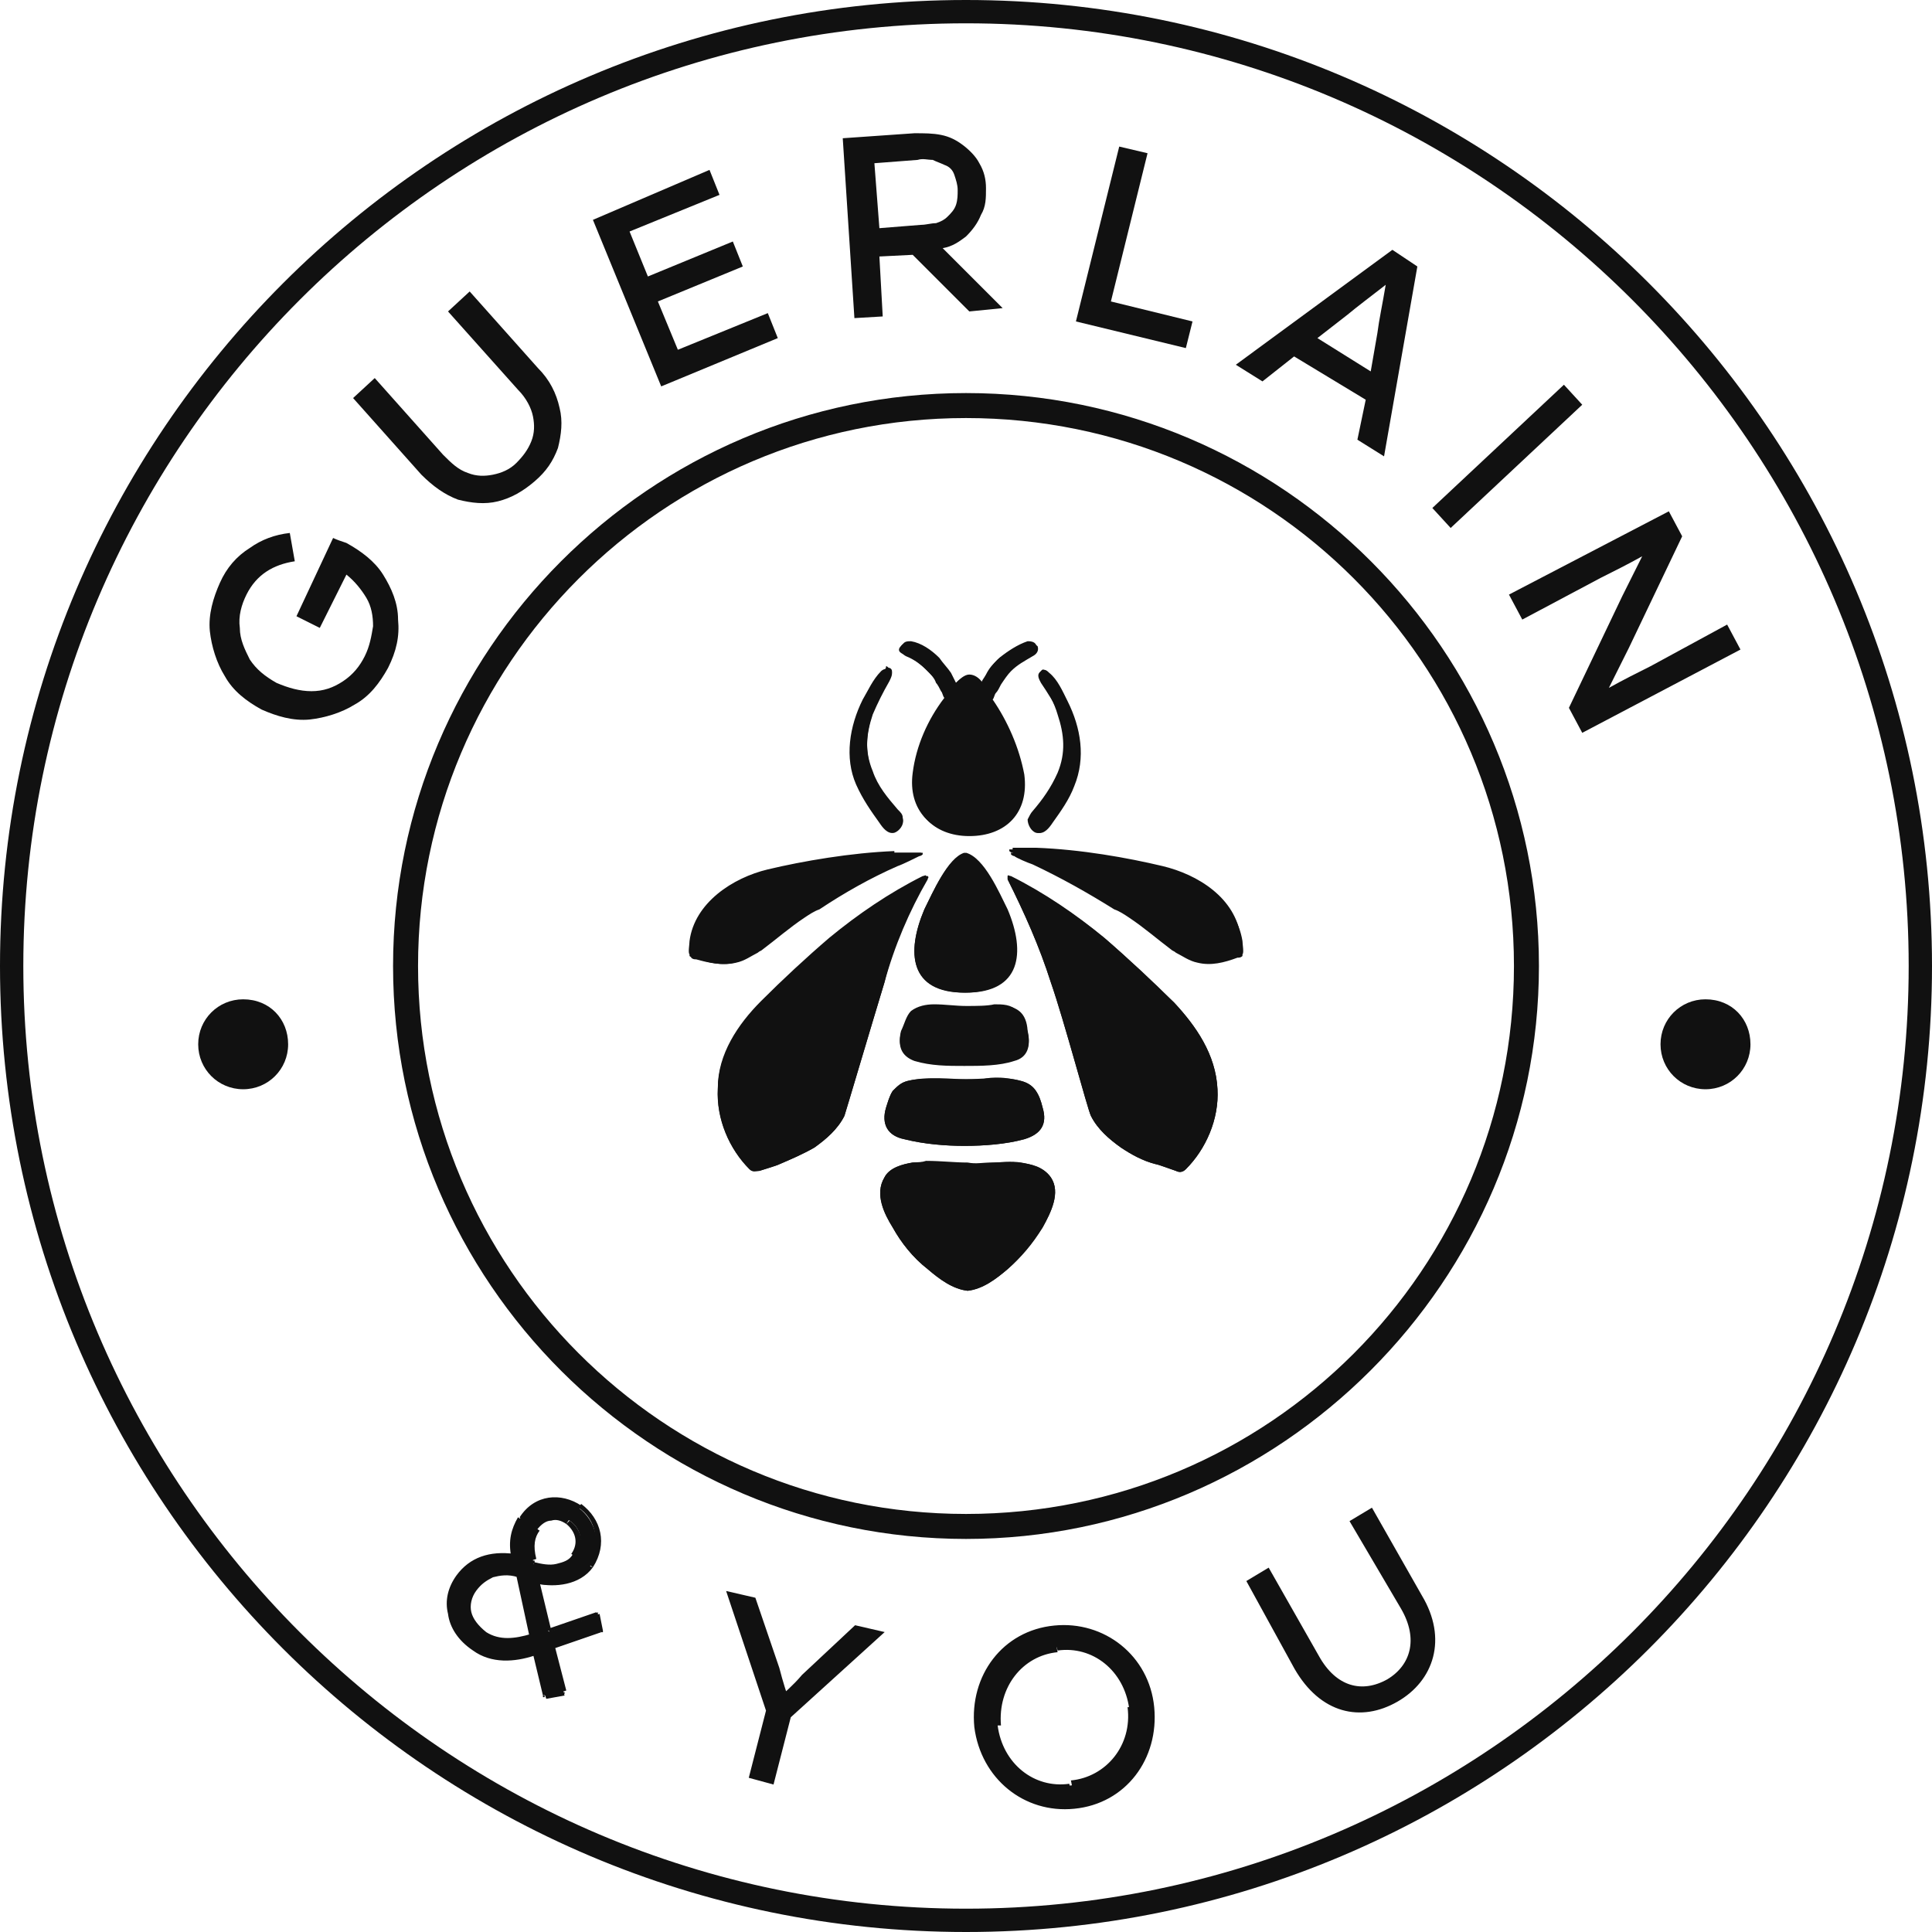<svg viewBox="0 0 116 116" fill="none" xmlns="http://www.w3.org/2000/svg">
<g clip-path="url(#clip0_441_4061)">
<path fill-rule="evenodd" clip-rule="evenodd" d="M58 1.4C26.8 1.4 1.4 26.8 1.4 58C1.4 89.2 26.8 114.6 58 114.6C89.2 114.6 114.6 89.2 114.6 58C114.6 26.8 89.2 1.4 58 1.4ZM58 116C26 116 0 90 0 58C0 26 26 0 58 0C90 0 116 26 116 58C116 90 90 116 58 116Z" fill="#111111"></path>
<path fill-rule="evenodd" clip-rule="evenodd" d="M20 32.3C20.2 32.4 20.5 32.5 20.8 32.6C21.7 33.1 22.5 33.7 23 34.5C23.5 35.3 23.9 36.2 23.9 37.2C24 38.2 23.8 39.1 23.3 40.1C22.8 41 22.2 41.8 21.3 42.3C20.5 42.8 19.5 43.1 18.6 43.2C17.6 43.3 16.6 43 15.7 42.6C14.8 42.1 14 41.5 13.5 40.6C13 39.8 12.7 38.8 12.6 37.9C12.5 36.9 12.8 35.9 13.2 35C13.6 34.1 14.2 33.4 15 32.9C15.7 32.4 16.5 32.1 17.4 32L17.7 33.7C16.4 33.9 15.4 34.5 14.8 35.7C14.5 36.3 14.3 37 14.4 37.7C14.4 38.4 14.7 39 15 39.6C15.4 40.2 15.9 40.6 16.6 41C17.3 41.3 18 41.5 18.7 41.5C19.4 41.5 20 41.3 20.6 40.9C21.2 40.5 21.6 40 21.9 39.4C22.2 38.8 22.3 38.2 22.4 37.6C22.4 37 22.3 36.4 22 35.9C21.7 35.4 21.3 34.9 20.8 34.5L19.2 37.7L17.8 37L20 32.3Z" fill="#111111"></path>
<path fill-rule="evenodd" clip-rule="evenodd" d="M26.9 18.7L28.2 17.5L32.3 22.1C33 22.8 33.4 23.6 33.6 24.5C33.8 25.3 33.7 26.1 33.5 26.9C33.2 27.7 32.8 28.3 32.1 28.9C31.4 29.5 30.7 29.9 29.9 30.1C29.1 30.3 28.3 30.2 27.5 30C26.7 29.7 26 29.2 25.3 28.5L21.2 23.9L22.5 22.7L26.6 27.3C27.1 27.8 27.5 28.2 28.1 28.4C28.6 28.6 29.1 28.6 29.6 28.5C30.1 28.4 30.6 28.2 31 27.8C31.4 27.4 31.7 27 31.9 26.5C32.1 26 32.1 25.5 32 25C31.9 24.5 31.6 23.9 31.1 23.4L26.9 18.7Z" fill="#111111"></path>
<path fill-rule="evenodd" clip-rule="evenodd" d="M42.6 10.2L43.2 11.7L37.8 13.9L38.9 16.6L44 14.5L44.6 16L39.5 18.1L40.7 21L46.1 18.8L46.7 20.3L39.7 23.2L35.6 13.2L42.6 10.2Z" fill="#111111"></path>
<path fill-rule="evenodd" clip-rule="evenodd" d="M52.5 9.8L52.8 13.7L55.3 13.5C55.6 13.5 55.9 13.4 56.2 13.4C56.5 13.3 56.7 13.2 56.9 13C57.1 12.8 57.3 12.6 57.4 12.3C57.5 12 57.5 11.7 57.5 11.4C57.5 11.1 57.4 10.8 57.3 10.5C57.2 10.2 57 10 56.7 9.9C56.5 9.8 56.2 9.7 56 9.6C55.7 9.6 55.4 9.5 55.1 9.6L52.5 9.8ZM58.2 18.7L54.8 15.3L52.8 15.4L53 19L51.3 19.1L50.6 8.3L54.9 8C55.5 8 56 8 56.5 8.1C57 8.2 57.4 8.4 57.8 8.7C58.2 9 58.6 9.4 58.8 9.8C59.1 10.3 59.2 10.8 59.2 11.3C59.2 11.9 59.2 12.4 58.9 12.9C58.7 13.4 58.4 13.8 58 14.2C57.6 14.5 57.2 14.8 56.6 14.9L60.2 18.5L58.2 18.7Z" fill="#111111"></path>
<path fill-rule="evenodd" clip-rule="evenodd" d="M71.6 19.3L71.2 20.9L64.6 19.3L67.2 8.8L68.9 9.2L66.7 18.1L71.6 19.3Z" fill="#111111"></path>
<path fill-rule="evenodd" clip-rule="evenodd" d="M79.1 20.3L82.3 22.3L82.7 20C82.8 19.2 83 18.3 83.2 17.1C82.3 17.8 81.5 18.4 80.9 18.9L79.1 20.3ZM83.1 27.4L81.5 26.4L82 24L77.7 21.4L75.8 22.9L74.2 21.9L83.6 15L85.1 16L83.1 27.4Z" fill="#111111"></path>
<path fill-rule="evenodd" clip-rule="evenodd" d="M95 24.3L87.1 31.7L86 30.5L93.9 23.1L95 24.3Z" fill="#111111"></path>
<path fill-rule="evenodd" clip-rule="evenodd" d="M103.7 37.5L104.5 39L95 44L94.2 42.5L97.4 35.8L98.6 33.4C97.7 33.9 96.9 34.3 96.1 34.7L91.4 37.2L90.6 35.7L100.2 30.7L101 32.2L97.8 38.9L96.6 41.3C97.5 40.8 98.3 40.4 99.1 40L103.7 37.5Z" fill="#111111"></path>
<path fill-rule="evenodd" clip-rule="evenodd" d="M58 25.1C39.8 25.1 25.1 39.9 25.1 58C25.1 76.1 39.8 90.9 58 90.9C76.2 90.9 90.9 76.2 90.9 58C90.9 39.8 76.2 25.1 58 25.1ZM58 92.4C39.1 92.4 23.6 77 23.6 58C23.6 39.1 39 23.6 58 23.6C77 23.6 92.4 39.1 92.4 58C92.4 76.9 76.9 92.4 58 92.4Z" fill="#111111"></path>
<path fill-rule="evenodd" clip-rule="evenodd" d="M105.1 62.7C105.1 64.2 103.9 65.4 102.4 65.4C100.9 65.4 99.7 64.2 99.7 62.7C99.7 61.2 100.9 60 102.4 60C104 60 105.1 61.2 105.1 62.7Z" fill="#111111"></path>
<path fill-rule="evenodd" clip-rule="evenodd" d="M17.3 62.7C17.3 64.2 16.1 65.4 14.6 65.4C13.1 65.4 11.9 64.2 11.9 62.7C11.9 61.2 13.1 60 14.6 60C16.2 60 17.3 61.2 17.3 62.7Z" fill="#111111"></path>
<path fill-rule="evenodd" clip-rule="evenodd" d="M55.6 52.8C55.6 52.7 55.7 52.7 55.6 52.6C55.6 52.5 55.5 52.6 55.4 52.6C53.4 53.6 51.5 54.9 49.8 56.3C48.4 57.5 47 58.8 45.7 60.1C44.3 61.5 43.1 63.3 43.1 65.3C43 67.2 43.8 69 45 70.2C45.2 70.4 45.4 70.3 45.6 70.3C45.9 70.2 46.6 70 46.8 69.9C47.5 69.6 48.2 69.3 48.9 68.9C49.6 68.4 50.3 67.8 50.7 67C50.8 66.7 52.4 61.3 53.1 59C53.6 56.9 54.5 54.8 55.6 52.8ZM52.8 49.4C53 49.7 53.3 50.1 53.7 50C54 49.9 54.3 49.5 54.2 49.2C54.2 49 54.1 48.9 53.9 48.7C53.3 48 52.7 47.3 52.4 46.4C51.9 45.2 52 44.1 52.4 42.9C52.7 42.2 53 41.6 53.4 40.9C53.5 40.7 53.7 40.3 53.4 40.2C53.2 40.1 53 40.2 52.9 40.3C52.4 40.8 52.1 41.5 51.8 42C51 43.6 50.7 45.5 51.4 47.1C51.8 48 52.3 48.7 52.8 49.4ZM58 51.2C56.9 51.5 56 53.6 55.5 54.6C54.4 57.2 54.6 59.6 58 59.6C61.3 59.6 61.6 57.2 60.5 54.6C60 53.6 59.1 51.5 58 51.2ZM58 64.8C57.2 64.8 55.7 64.6 54.5 64.9C54.1 65 53.9 65.2 53.6 65.5C53.4 65.8 53.3 66.2 53.2 66.5C52.9 67.5 53.3 68.2 54.3 68.4C55.5 68.7 56.8 68.8 57.9 68.8C59.1 68.8 60.4 68.7 61.5 68.4C62.5 68.1 62.9 67.5 62.6 66.5C62.5 66.1 62.4 65.8 62.2 65.5C62 65.2 61.7 65 61.3 64.9C60.3 64.6 58.9 64.8 58 64.8ZM61.2 69.8C60.1 69.7 59.1 69.9 58 69.9C56.9 69.9 55.9 69.7 54.8 69.8C54.2 69.9 53.4 70.1 53.1 70.7C52.5 71.7 53.1 72.9 53.6 73.7C54.1 74.6 54.8 75.5 55.7 76.2C56.4 76.8 57.2 77.4 58.1 77.5C59 77.4 59.8 76.8 60.5 76.2C61.3 75.5 62 74.6 62.6 73.7C63.1 72.8 63.7 71.6 63.1 70.7C62.6 70 61.9 69.9 61.2 69.8ZM61.3 60.8C60.9 60.4 60.4 60.4 59.9 60.4C59.3 60.4 58.6 60.5 58 60.5C57.4 60.5 56.7 60.4 56.1 60.4C55.6 60.4 55.1 60.5 54.7 60.8C54.4 61.1 54.3 61.6 54.1 62C53.9 62.8 54.1 63.4 54.9 63.7C55.9 64 56.9 64 57.9 64C58.9 64 60 64 60.9 63.7C61.7 63.5 61.9 62.8 61.7 62C61.7 61.6 61.6 61.1 61.3 60.8ZM54.3 39.3C54.8 39.5 55.2 39.8 55.6 40.2C55.9 40.5 56.1 40.7 56.2 41C56.3 41.1 56.4 41.3 56.5 41.5C56.6 41.6 56.6 41.8 56.7 41.9C55.7 43.2 55 44.8 54.8 46.4C54.5 48.6 55.9 50.1 58.1 50.1C60.3 50.1 61.7 48.7 61.4 46.4C61.1 44.8 60.4 43.2 59.5 41.9C59.6 41.8 59.6 41.6 59.7 41.5C59.8 41.4 59.9 41.2 60 41C60.2 40.7 60.4 40.4 60.6 40.2C61 39.8 61.4 39.6 61.9 39.3C62.1 39.2 62.3 39 62.2 38.7C62.1 38.5 61.8 38.5 61.7 38.5C61.1 38.7 60.5 39.1 60 39.5C59.7 39.8 59.5 40 59.3 40.4C59.2 40.6 59 40.8 59 41C58.8 40.7 58.5 40.5 58.2 40.5C57.9 40.5 57.6 40.8 57.4 41C57.3 40.8 57.2 40.6 57.1 40.4C56.9 40.1 56.6 39.8 56.4 39.5C55.9 39 55.3 38.6 54.7 38.5C54.5 38.5 54.3 38.5 54.2 38.7C53.8 39 54 39.2 54.3 39.3ZM44.2 57.8C44.7 57.7 45.1 57.4 45.5 57.2C45.6 57.1 45.7 57.1 45.8 57C46.6 56.4 47.4 55.7 48.3 55.1C48.6 54.9 48.9 54.7 49.2 54.6C50.7 53.6 52.3 52.7 53.9 52C54.2 51.9 55 51.5 55.2 51.4C55.3 51.4 55.4 51.3 55.4 51.3V51.2C55.4 51.2 55.3 51.2 55.2 51.2H53.8C51.2 51.3 48.3 51.8 46.2 52.3C44.1 52.8 41.8 54.3 41.5 56.6C41.5 56.8 41.4 57.3 41.5 57.4V57.5C41.6 57.6 41.7 57.6 41.8 57.6C42.5 57.8 43.4 58 44.2 57.8ZM66.3 56.3C64.6 54.9 62.7 53.6 60.7 52.6C60.6 52.6 60.5 52.5 60.5 52.6C60.5 52.6 60.5 52.7 60.5 52.8C61.5 54.8 62.4 56.8 63.1 59C63.9 61.3 65.3 66.6 65.5 67C65.9 67.8 66.6 68.4 67.3 68.9C67.9 69.3 68.6 69.7 69.4 69.9C69.5 69.9 70.3 70.2 70.6 70.3C70.8 70.4 71 70.4 71.2 70.2C72.4 69 73.2 67.2 73.1 65.4C73 63.3 71.8 61.6 70.5 60.2C69 58.8 67.7 57.5 66.3 56.3ZM63.6 42.9C64 44.1 64.1 45.2 63.6 46.4C63.2 47.3 62.7 48 62.1 48.7C62 48.8 61.9 49 61.8 49.2C61.8 49.5 62 49.9 62.3 50C62.7 50.1 63 49.7 63.2 49.4C63.7 48.7 64.2 48 64.5 47.2C65.2 45.5 64.9 43.7 64.1 42.1C63.8 41.5 63.5 40.8 63 40.4C62.9 40.3 62.7 40.1 62.5 40.3C62.2 40.5 62.4 40.8 62.5 41C62.9 41.6 63.3 42.2 63.6 42.9ZM74.6 56.5C74.6 56.7 74.7 57.2 74.6 57.3V57.4C74.5 57.5 74.4 57.5 74.3 57.5C73.5 57.8 72.7 58 71.9 57.8C71.4 57.7 71 57.4 70.6 57.2C70.5 57.1 70.4 57.1 70.3 57C69.5 56.4 68.7 55.7 67.8 55.1C67.5 54.9 67.2 54.7 66.9 54.6C65.3 53.6 63.7 52.7 62 51.9C61.7 51.8 61 51.5 60.9 51.4C60.8 51.4 60.7 51.3 60.7 51.3V51.2C60.7 51.2 60.8 51.2 60.9 51.2H62.3C64.9 51.3 67.8 51.8 69.9 52.3C72 52.7 74.2 54.1 74.6 56.5Z" fill="#111111"></path>
<path fill-rule="evenodd" clip-rule="evenodd" d="M61.6 38.6C61 38.8 60.4 39.2 59.9 39.6C59.6 39.9 59.4 40.1 59.2 40.5C59.1 40.7 58.9 40.9 58.9 41.1C58.7 40.8 58.4 40.6 58.1 40.6C57.8 40.6 57.5 40.9 57.3 41.1C57.2 40.9 57.1 40.7 57 40.5C56.8 40.2 56.5 39.9 56.3 39.6C55.8 39.1 55.2 38.7 54.6 38.6C54.4 38.6 54.2 38.6 54.1 38.8C54 39.1 54.2 39.3 54.4 39.4C54.9 39.6 55.3 39.9 55.7 40.3C56 40.6 56.2 40.8 56.3 41.1C56.4 41.2 56.5 41.4 56.6 41.6C56.7 41.7 56.7 41.9 56.8 42C55.8 43.3 55.1 44.9 54.9 46.5C54.6 48.7 56 50.2 58.2 50.2C60.4 50.2 61.8 48.8 61.5 46.5C61.2 44.9 60.5 43.3 59.6 42C59.7 41.9 59.7 41.7 59.8 41.6C59.9 41.5 60 41.3 60.1 41.1C60.3 40.8 60.5 40.5 60.7 40.3C61.1 39.9 61.5 39.7 62 39.4C62.2 39.3 62.4 39.1 62.3 38.8C62.2 38.7 62 38.6 61.9 38.6C61.7 38.6 61.6 38.6 61.6 38.6ZM62.6 40.2C62.3 40.4 62.5 40.7 62.6 40.9C62.9 41.5 63.3 42.2 63.5 42.9C63.9 44.1 64 45.2 63.5 46.4C63.1 47.3 62.6 48 62 48.7C61.9 48.8 61.8 49 61.7 49.2C61.7 49.5 61.9 49.9 62.2 50C62.6 50.1 62.9 49.7 63.1 49.4C63.6 48.7 64.1 48 64.4 47.2C65.1 45.5 64.8 43.7 64 42.1C63.7 41.5 63.4 40.8 62.9 40.4C62.8 40.3 62.7 40.2 62.6 40.2ZM53 40.3C52.5 40.8 52.2 41.5 51.9 42C51.1 43.5 50.8 45.5 51.5 47.1C51.8 47.9 52.3 48.7 52.8 49.3C53 49.6 53.3 50 53.7 49.9C54 49.8 54.3 49.4 54.2 49.1C54.2 48.9 54.1 48.8 53.9 48.6C53.3 47.9 52.7 47.2 52.4 46.3C51.9 45.1 52 44 52.4 42.8C52.7 42.1 53 41.5 53.4 40.8C53.5 40.6 53.7 40.2 53.4 40.1C53.3 40.1 53.3 40 53.2 40C53.2 40.2 53.1 40.2 53 40.3ZM60.8 51C60.7 51 60.6 51 60.6 51C60.6 51 60.6 51 60.6 51.1C60.6 51.1 60.7 51.2 60.8 51.2C60.9 51.3 61.7 51.6 61.9 51.7C63.6 52.5 65.2 53.4 66.8 54.4C67.1 54.5 67.4 54.8 67.7 54.9C68.6 55.5 69.4 56.2 70.2 56.8C70.3 56.9 70.4 56.9 70.5 57C70.9 57.3 71.4 57.5 71.8 57.6C72.6 57.8 73.5 57.6 74.2 57.3C74.3 57.3 74.4 57.3 74.5 57.2V57.1C74.5 57.1 74.5 56.6 74.5 56.3C74.2 53.9 71.9 52.5 69.8 52C67.7 51.5 64.9 51 62.2 50.9H60.8V51ZM53.7 51.1C51.1 51.2 48.2 51.7 46.1 52.2C44 52.7 41.7 54.2 41.4 56.5C41.4 56.7 41.3 57.2 41.4 57.3V57.4C41.5 57.5 41.6 57.5 41.7 57.5C42.5 57.8 43.3 58 44.1 57.8C44.6 57.7 45 57.4 45.4 57.2C45.5 57.1 45.6 57.1 45.7 57C46.5 56.4 47.3 55.7 48.2 55.1C48.5 54.9 48.8 54.7 49.1 54.6C50.6 53.6 52.2 52.7 53.8 52C54.1 51.9 54.9 51.5 55.1 51.4C55.2 51.4 55.3 51.3 55.3 51.3V51.2C55.3 51.2 55.2 51.2 55.1 51.2H53.7V51.1ZM55.5 54.6C54.4 57.2 54.6 59.6 57.9 59.6C61.2 59.6 61.5 57.2 60.4 54.6C60 53.6 59 51.5 57.9 51.2C56.9 51.5 56 53.6 55.5 54.6ZM60.5 52.6C60.5 52.6 60.5 52.7 60.5 52.8C61.5 54.8 62.4 56.8 63.1 59C63.9 61.3 65.3 66.6 65.5 67C65.9 67.8 66.6 68.4 67.3 68.9C67.9 69.3 68.6 69.7 69.4 69.9C69.5 69.9 70.3 70.2 70.6 70.3C70.8 70.4 71 70.4 71.2 70.2C72.4 69 73.2 67.2 73.1 65.4C73 63.3 71.8 61.6 70.5 60.2C69.2 58.9 67.8 57.6 66.4 56.4C64.7 55 62.8 53.7 60.8 52.7C60.6 52.6 60.6 52.6 60.5 52.6ZM55.4 52.7C53.4 53.7 51.5 55 49.8 56.4C48.4 57.6 47 58.9 45.7 60.2C44.3 61.6 43.1 63.4 43.1 65.4C43 67.2 43.8 69 45 70.2C45.2 70.4 45.4 70.3 45.6 70.3C45.9 70.2 46.6 70 46.8 69.9C47.5 69.6 48.2 69.3 48.9 68.9C49.6 68.4 50.3 67.8 50.7 67C50.8 66.7 52.4 61.3 53.1 59C53.7 56.8 54.6 54.7 55.7 52.8C55.7 52.7 55.8 52.7 55.7 52.6C55.7 52.6 55.7 52.6 55.6 52.6C55.5 52.6 55.4 52.6 55.4 52.7ZM58 60.4C57.4 60.4 56.7 60.3 56.1 60.3C55.6 60.3 55.1 60.4 54.7 60.7C54.4 61 54.3 61.5 54.1 61.9C53.9 62.7 54.1 63.3 54.9 63.6C55.9 63.9 56.9 63.9 57.9 63.9C58.9 63.9 60 63.9 60.9 63.6C61.7 63.4 61.9 62.7 61.7 61.9C61.5 61.5 61.4 61 61.1 60.7C60.7 60.3 60.2 60.3 59.7 60.3C59.3 60.4 58.6 60.4 58 60.4ZM59 64.8C58.6 64.8 58.3 64.8 58 64.8C57.7 64.8 57.4 64.8 57 64.8C56.2 64.8 55.3 64.7 54.5 64.9C54.1 65 53.9 65.2 53.6 65.5C53.4 65.8 53.3 66.2 53.2 66.5C52.9 67.5 53.3 68.2 54.3 68.4C55.5 68.7 56.8 68.8 57.9 68.8C59.1 68.8 60.4 68.7 61.5 68.4C62.5 68.1 62.9 67.5 62.6 66.5C62.5 66.1 62.4 65.8 62.2 65.5C62 65.2 61.7 65 61.3 64.9C60.9 64.8 60.4 64.7 59.9 64.7C59.7 64.7 59.3 64.7 59 64.8ZM54.8 69.8C54.2 69.9 53.4 70.1 53.1 70.7C52.5 71.7 53.1 72.9 53.6 73.7C54.1 74.6 54.8 75.5 55.7 76.2C56.4 76.8 57.2 77.4 58.1 77.5C59 77.4 59.8 76.8 60.5 76.2C61.3 75.5 62 74.7 62.6 73.7C63.1 72.8 63.7 71.6 63.1 70.7C62.7 70.1 61.9 69.9 61.3 69.8C60.7 69.7 60.1 69.8 59.5 69.8C59 69.8 58.6 69.9 58.1 69.8C57.3 69.8 56.5 69.7 55.6 69.7C55.3 69.8 55.1 69.8 54.8 69.8Z" fill="#111111"></path>
<path fill-rule="evenodd" clip-rule="evenodd" d="M33.8 101.6L32.7 101.8L32.1 99.3C30.9 99.7 29.6 99.8 28.5 99C26.8 97.8 26.6 96.1 27.5 94.7C28.2 93.6 29.4 93.2 30.8 93.5C30.6 92.5 30.8 91.8 31.2 91.2C32.1 89.9 33.6 89.7 34.7 90.5C35.8 91.3 36.2 92.8 35.4 94.1C34.7 95.2 33.2 95.2 32.2 95.1L32.9 98L35.8 97L36 98L33.1 99L33.8 101.6ZM31.9 98.3L31.1 94.6C29.9 94.3 29 94.7 28.5 95.4C27.9 96.3 28 97.4 29.1 98.1C30 98.7 30.9 98.6 31.9 98.3ZM32 93.7C31.8 92.9 31.9 92.3 32.2 91.8C32.7 91 33.6 90.9 34.2 91.3C34.8 91.7 35.1 92.5 34.6 93.3C34 94.2 33 94.1 32 93.9V93.7Z" fill="#111111"></path>
<path d="M32.7 101.8H32.6V101.9H32.7V101.8ZM33.8 101.6V101.7H33.9V101.6H33.8ZM32.2 99.3H32.3V99.2H32.2V99.3ZM30.9 93.5V93.6H31.1V93.4L30.9 93.5ZM32.3 95V94.9H32.1V95.1L32.3 95ZM32.9 97.9H32.8V98.1L33 98L32.9 97.9ZM35.8 97H35.9V96.8L35.7 96.9L35.8 97ZM36.1 97.9V98H36.2V97.9H36.1ZM33.2 98.9V98.8H33.1V98.9H33.2ZM31.1 94.6H31.2V94.5H31.1V94.6ZM31.9 98.3V98.4H32V98.3H31.9ZM32 93.9H31.9V94H32V93.9ZM32.8 102L33.9 101.8L33.8 101.5L32.7 101.7L32.8 102ZM32 99.3L32.6 101.8L32.9 101.7L32.3 99.2L32 99.3ZM28.4 99.1C29.5 99.9 30.9 99.8 32.1 99.4L32 99.1C30.8 99.5 29.5 99.5 28.5 98.8L28.4 99.1ZM27.4 94.6C26.9 95.3 26.7 96.1 26.9 96.9C27 97.7 27.5 98.5 28.4 99.1L28.6 98.9C27.8 98.3 27.3 97.6 27.2 96.9C27.1 96.2 27.2 95.5 27.7 94.8L27.4 94.6ZM30.9 93.3C29.4 93.1 28.2 93.5 27.4 94.6L27.6 94.8C28.3 93.8 29.4 93.4 30.8 93.6L30.9 93.3ZM31.1 91.1C30.7 91.8 30.5 92.5 30.7 93.5H31C30.8 92.5 31 91.9 31.4 91.3L31.1 91.1ZM34.9 90.4C33.7 89.6 32.1 89.7 31.2 91.1L31.4 91.3C32.2 90.1 33.7 89.9 34.7 90.7L34.9 90.4ZM35.6 94.1C36.5 92.7 36.1 91.2 34.9 90.3L34.7 90.5C35.8 91.2 36.1 92.7 35.3 93.9L35.6 94.1ZM32.3 95.1C33.3 95.3 34.8 95.2 35.6 94.1L35.3 94C34.6 95 33.3 95.1 32.3 94.9V95.1ZM33.1 97.9L32.4 95H32.1L32.8 97.9H33.1ZM35.8 96.8L32.9 97.8L33 98L35.9 97L35.8 96.8ZM36.2 97.9L36 96.9L35.7 97L35.9 98L36.2 97.9ZM33.2 99L36.1 98L36 97.7L33.1 98.7L33.2 99ZM34 101.5L33.3 98.8L33 98.9L33.7 101.6L34 101.5ZM31 94.6L31.8 98.3L32.1 98.2L31.3 94.5L31 94.6ZM28.6 95.5C28.9 95.1 29.2 94.9 29.6 94.7C30 94.6 30.5 94.5 31.1 94.7L31.2 94.4C30.6 94.2 30 94.3 29.5 94.4C29 94.6 28.7 94.9 28.4 95.3L28.6 95.5ZM29.2 98C28.7 97.6 28.4 97.2 28.3 96.8C28.2 96.4 28.3 95.9 28.6 95.5L28.4 95.3C28.1 95.8 28 96.3 28.1 96.8C28.2 97.3 28.5 97.8 29.1 98.2L29.2 98ZM31.9 98.1C30.9 98.4 30 98.5 29.2 98L29 98.2C29.9 98.8 30.9 98.7 32 98.4L31.9 98.1ZM32.1 91.7C31.7 92.2 31.7 92.8 31.9 93.7L32.2 93.6C32 92.8 32.1 92.3 32.4 91.9L32.1 91.7ZM34.2 91.2C33.9 91 33.5 90.9 33.1 91C32.7 91.1 32.3 91.3 32 91.7L32.2 91.9C32.5 91.5 32.8 91.3 33.1 91.3C33.4 91.2 33.7 91.3 34 91.5L34.2 91.2ZM34.6 93.5C35.2 92.6 34.8 91.7 34.2 91.3L34 91.5C34.5 91.9 34.8 92.6 34.3 93.3L34.6 93.5ZM32 94.1C32.5 94.2 33 94.3 33.5 94.2C34 94.1 34.4 93.9 34.7 93.5L34.4 93.3C34.2 93.7 33.8 93.8 33.4 93.9C33 94 32.5 93.9 32.1 93.8L32 94.1ZM31.8 93.7V93.9H32.1V93.7H31.8Z" fill="#111111"></path>
<path d="M51.4 97.8L52.7 98.1L47.3 103L46.3 106.9L45.2 106.6L46.2 102.7L43.9 95.8L45.2 96.1L46.6 100.2C46.8 101 47.1 101.9 47.1 101.9C47.1 101.9 47.8 101.3 48.3 100.7L51.4 97.8Z" fill="#111111" stroke="#111111" stroke-width="0.4"></path>
<path fill-rule="evenodd" clip-rule="evenodd" d="M64.5 108.4C67.5 108.1 69.4 105.5 69.1 102.5C68.8 99.5 66.2 97.5 63.3 97.8C60.4 98.1 58.4 100.7 58.7 103.7C59 106.7 61.5 108.7 64.5 108.4ZM63.4 98.9C65.6 98.6 67.6 100.1 67.9 102.6C68.2 105 66.6 107 64.3 107.2C62.1 107.5 60.1 106 59.8 103.5C59.6 101.1 61.2 99.2 63.4 98.9Z" fill="#111111"></path>
<path d="M68.9 102.5C69.2 105.4 67.3 107.9 64.5 108.2V108.6C67.6 108.3 69.6 105.6 69.3 102.5H68.9ZM63.3 98C66.1 97.7 68.6 99.6 68.9 102.5H69.3C69 99.4 66.3 97.3 63.3 97.6V98ZM58.9 103.7C58.6 100.8 60.5 98.3 63.3 98V97.6C60.2 97.9 58.2 100.6 58.5 103.7H58.9ZM64.5 108.2C61.7 108.5 59.3 106.6 58.9 103.7H58.5C58.9 106.8 61.5 108.9 64.5 108.6V108.2ZM68.1 102.6C67.8 100 65.7 98.4 63.4 98.7L63.5 99.1C65.6 98.8 67.5 100.3 67.8 102.6H68.1ZM64.4 107.4C66.8 107.1 68.4 105.1 68.1 102.5H67.7C68 104.8 66.4 106.7 64.3 106.9L64.4 107.4ZM59.6 103.6C59.9 106.2 62 107.8 64.3 107.5L64.2 107.1C62.1 107.4 60.2 105.9 59.9 103.6H59.6ZM63.4 98.7C61 99 59.4 101 59.7 103.6H60.1C59.9 101.3 61.4 99.4 63.5 99.2L63.4 98.7Z" fill="#111111"></path>
<path d="M81.3 91.4L82.3 90.8L85.2 95.9C86.7 98.4 85.9 100.8 83.8 102C81.7 103.2 79.4 102.7 77.9 100.1L75.1 95L76.1 94.4L79 99.5C80.1 101.5 81.8 101.9 83.4 101C84.9 100.1 85.4 98.4 84.3 96.5L81.3 91.4Z" fill="#111111" stroke="#111111" stroke-width="0.4"></path>
</g>
<defs>
<clipPath id="clip0_441_4061">
<rect width="116" height="116" fill="white"></rect>
</clipPath>
</defs>
</svg>
